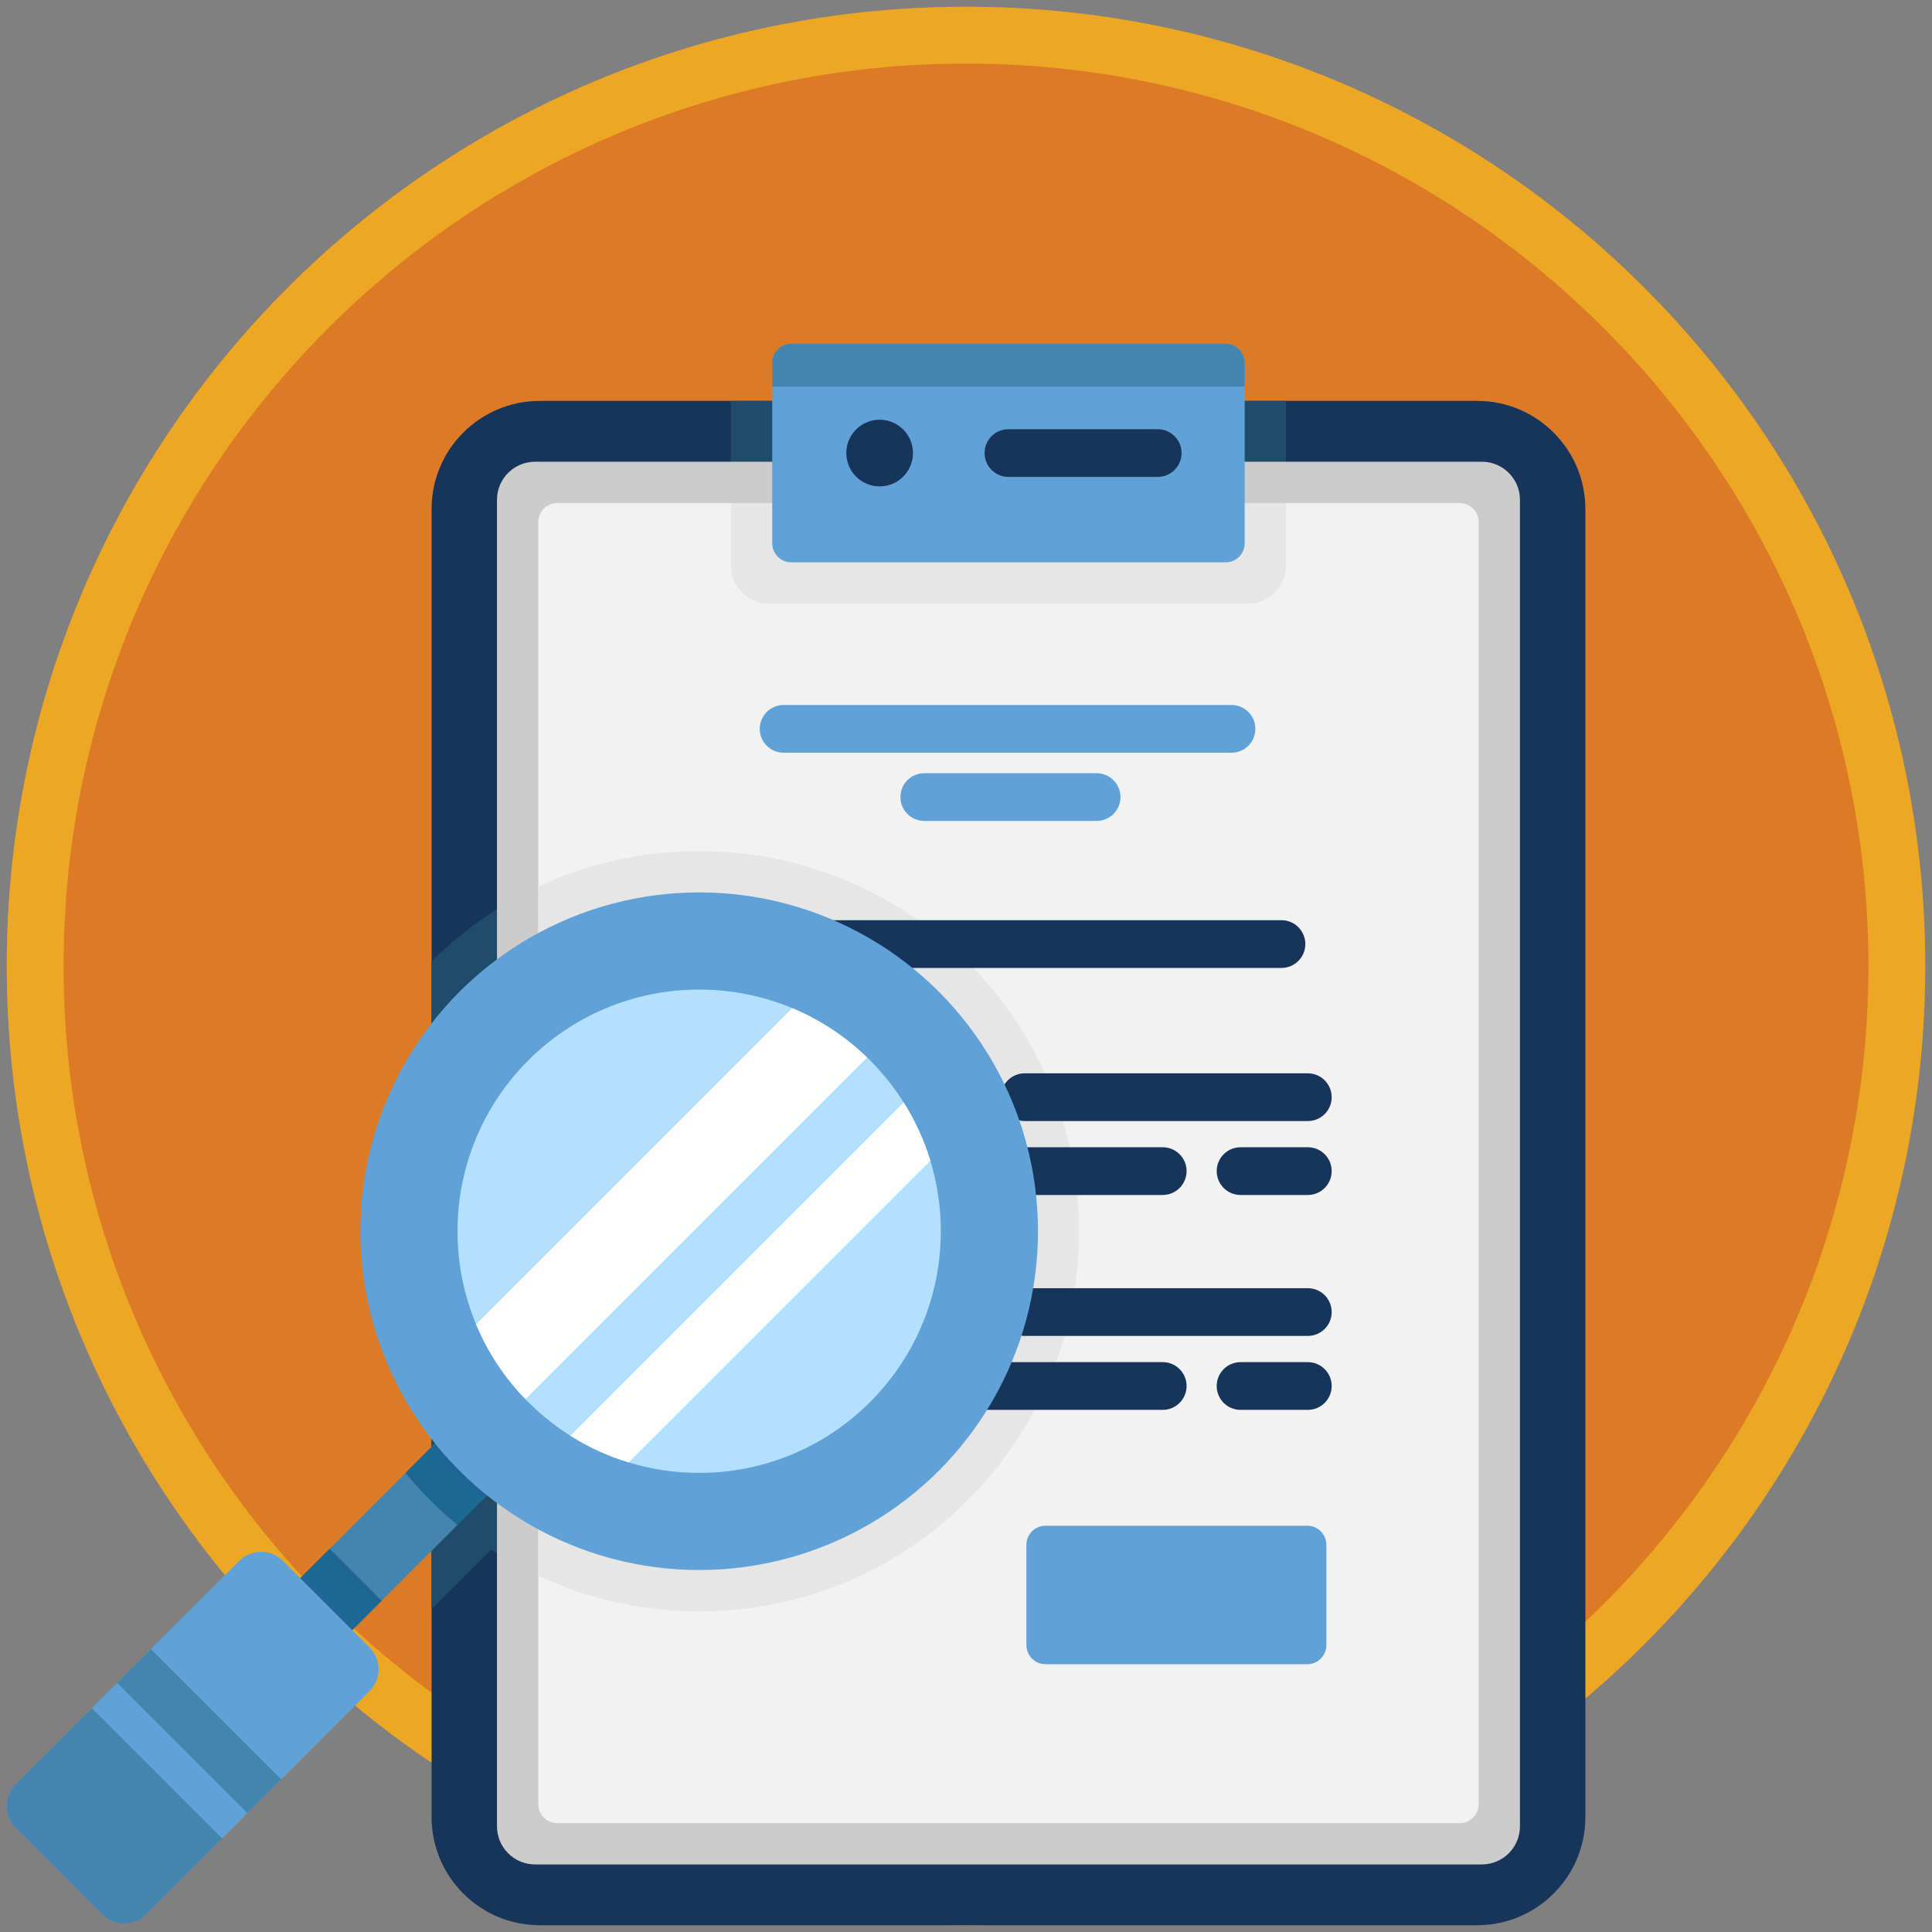 <?xml version="1.0" encoding="UTF-8"?>
<svg id="Layer_1" data-name="Layer 1" xmlns="http://www.w3.org/2000/svg" viewBox="0 0 102 102">
  <rect x="0" y="0" width="102" height="102" fill="#808080" stroke="none"/>
  <defs>
    <style>
      .cls-1 {
        fill: #e6e6e6;
      }

      .cls-2 {
        fill: #60a2d7;
      }

      .cls-3 {
        fill: #4584af;
      }

      .cls-4 {
        fill: #ccc;
      }

      .cls-5 {
        fill: #b3e0ff;
      }

      .cls-6 {
        fill: #fff;
      }

      .cls-7 {
        fill: #17345b;
      }

      .cls-8 {
        fill: #1b6893;
      }

      .cls-9 {
        fill: #eca825;
      }

      .cls-10 {
        fill: #f2f2f2;
      }

      .cls-11 {
        fill: #dd7a26;
      }

      .cls-12 {
        fill: #1f4c68;
      }
    </style>
  </defs>
  <g>
    <circle class="cls-11" cx="51" cy="51" r="50.643"/>
    <path class="cls-9" d="M51,3.357c26.271,0,47.643,21.373,47.643,47.643s-21.373,47.643-47.643,47.643S3.357,77.271,3.357,51,24.729,3.357,51,3.357M51,.357C23.03.357.357,23.03.357,51s22.674,50.643,50.643,50.643,50.643-22.674,50.643-50.643S78.969.357,51,.357h0Z"/>
  </g>
  <g>
    <path class="cls-7" d="M83.7,26.88v69.049c0,3.155-2.56,5.714-5.715,5.714H28.5c-3.157,0-5.715-2.558-5.715-5.714V26.88c0-3.157,2.558-5.715,5.715-5.715h49.484c3.155,0,5.715,2.558,5.715,5.715Z"/>
    <g>
      <path class="cls-12" d="M51.103,79.193c-3.791,3.791-8.83,5.878-14.19,5.878-3.96,0-7.744-1.14-10.979-3.263l-3.148,3.148v-34.204c3.781-3.752,8.795-5.817,14.128-5.817,5.36,0,10.399,2.087,14.19,5.878,7.824,7.824,7.824,20.556,0,28.38Z"/>
      <path class="cls-12" d="M67.893,21.165v8.691c0,1.111-.901,2.012-2.012,2.012h-25.279c-1.111,0-2.012-.901-2.012-2.012v-8.691h29.302Z"/>
      <path class="cls-4" d="M26.238,96.421V26.389c0-1.111.901-2.012,2.012-2.012h49.984c1.111,0,2.012.901,2.012,2.012v70.032c0,1.111-.901,2.012-2.012,2.012H28.25c-1.111,0-2.012-.901-2.012-2.012Z"/>
    </g>
    <path class="cls-10" d="M78.067,27.565v67.68c0,.557-.451,1.008-1.008,1.008H29.426c-.557,0-1.008-.451-1.008-1.008V27.565c0-.557.451-1.008,1.008-1.008h47.633c.557,0,1.008.451,1.008,1.008Z"/>
    <g>
      <path class="cls-1" d="M51.103,79.193c-3.791,3.791-8.83,5.878-14.19,5.878-2.984,0-5.87-.647-8.495-1.876v-36.384c2.626-1.229,5.511-1.876,8.495-1.876,5.36,0,10.399,2.087,14.19,5.878,7.824,7.824,7.824,20.556,0,28.38Z"/>
      <path class="cls-1" d="M67.893,26.557v3.299c0,1.111-.9,2.012-2.012,2.012h-25.279c-1.111,0-2.012-.9-2.012-2.012v-3.299h29.302Z"/>
    </g>
    <path class="cls-2" d="M64.706,29.689h-22.928c-.557,0-1.008-.451-1.008-1.008v-9.524c0-.557.451-1.008,1.008-1.008h22.928c.557,0,1.008.451,1.008,1.008v9.524c0,.557-.451,1.008-1.008,1.008Z"/>
    <path class="cls-3" d="M65.713,20.412h-24.944v-1.255c0-.557.451-1.008,1.008-1.008h22.928c.557,0,1.008.451,1.008,1.008v1.255Z"/>
    <g>
      <circle class="cls-7" cx="46.441" cy="23.919" r="1.76"/>
      <path class="cls-7" d="M61.121,25.179h-7.88c-.696,0-1.26-.564-1.26-1.26s.564-1.26,1.26-1.26h7.88c.696,0,1.26.564,1.26,1.26s-.564,1.26-1.26,1.26Z"/>
      <path class="cls-7" d="M69.046,59.186h-14.945c-.696,0-1.26-.564-1.26-1.26s.564-1.26,1.26-1.26h14.945c.696,0,1.26.564,1.26,1.26s-.564,1.26-1.26,1.26Z"/>
      <path class="cls-7" d="M69.046,63.089h-3.55c-.696,0-1.26-.564-1.26-1.26s.564-1.26,1.26-1.26h3.55c.696,0,1.26.564,1.26,1.26s-.564,1.26-1.26,1.26Z"/>
      <path class="cls-7" d="M61.386,63.089h-14.945c-.696,0-1.26-.564-1.26-1.26s.564-1.26,1.26-1.26h14.945c.696,0,1.26.564,1.26,1.26s-.564,1.26-1.26,1.26Z"/>
      <path class="cls-7" d="M69.046,70.53h-14.945c-.696,0-1.26-.564-1.26-1.26s.564-1.26,1.26-1.26h14.945c.696,0,1.26.564,1.26,1.26s-.564,1.26-1.26,1.26Z"/>
      <path class="cls-7" d="M69.046,74.434h-3.55c-.696,0-1.26-.564-1.26-1.26s.564-1.26,1.26-1.26h3.55c.696,0,1.26.564,1.26,1.26s-.564,1.26-1.26,1.26Z"/>
      <path class="cls-7" d="M61.386,74.434h-14.945c-.696,0-1.26-.564-1.26-1.26s.564-1.26,1.26-1.26h14.945c.696,0,1.26.564,1.26,1.26s-.564,1.26-1.26,1.26Z"/>
    </g>
    <g>
      <path class="cls-2" d="M65.017,39.74h-23.646c-.696,0-1.26-.564-1.26-1.26s.564-1.26,1.26-1.26h23.646c.696,0,1.26.564,1.26,1.26s-.564,1.26-1.26,1.26Z"/>
      <path class="cls-2" d="M57.896,43.341h-9.098c-.696,0-1.26-.564-1.26-1.26s.564-1.26,1.26-1.26h9.098c.696,0,1.26.564,1.26,1.26s-.564,1.26-1.26,1.26Z"/>
    </g>
    <path class="cls-7" d="M67.655,51.102h-28.827c-.696,0-1.26-.564-1.26-1.26s.564-1.26,1.26-1.26h28.827c.696,0,1.26.564,1.26,1.26s-.564,1.26-1.26,1.26Z"/>
    <rect class="cls-3" x="13.43" y="79.536" width="14.017" height="3.881" transform="translate(-51.627 38.316) rotate(-45)"/>
    <g>
      <path class="cls-8" d="M26.767,77.893l-2.616,2.616c-.495-.407-.976-.842-1.439-1.305-.463-.463-.898-.944-1.305-1.439l2.616-2.616,2.745,2.745Z"/>
      <rect class="cls-8" x="14.802" y="82.846" width="4.656" height="3.881" transform="translate(-54.936 36.946) rotate(-45)"/>
    </g>
    <circle class="cls-2" cx="36.913" cy="65.002" r="17.888"/>
    <path class="cls-5" d="M49.67,65.003c0,7.046-5.713,12.758-12.758,12.758-1.294,0-2.543-.192-3.719-.552-1.099-.333-2.133-.81-3.083-1.411-.866-.547-1.661-1.195-2.369-1.927-1.099-1.134-1.988-2.474-2.606-3.954-.631-1.512-.98-3.173-.98-4.914,0-7.046,5.713-12.758,12.758-12.758,1.742,0,3.402.349,4.914.98,1.48.618,2.82,1.507,3.954,2.606.732.709,1.38,1.504,1.927,2.369.601.95,1.078,1.985,1.411,3.083v.002c.359,1.176.552,2.424.552,3.718Z"/>
    <g>
      <path class="cls-6" d="M45.781,55.831l-18.04,18.04c-1.099-1.134-1.988-2.474-2.606-3.954l16.692-16.692c1.48.618,2.82,1.507,3.954,2.606Z"/>
      <path class="cls-6" d="M49.119,61.283v.002l-15.926,15.924c-1.099-.333-2.133-.81-3.083-1.411l17.598-17.598c.601.95,1.078,1.985,1.411,3.083Z"/>
    </g>
    <path class="cls-2" d="M19.509,89.282l-4.662,4.662-1.781,1.782-5.354,5.352c-.638.638-1.671.638-2.308,0l-4.568-4.568c-.638-.637-.638-1.67,0-2.308l5.354-5.352,1.781-1.782,4.662-4.66c.637-.638,1.67-.638,2.308,0l4.568,4.568c.637.637.637,1.67-0,2.307Z"/>
    <g>
      <path class="cls-3" d="M11.729,97.062l-4.016,4.016c-.638.638-1.672.638-2.309.001l-4.568-4.568c-.637-.637-.637-1.671.001-2.309l4.016-4.016,6.876,6.876Z"/>
      <polygon class="cls-3" points="14.847 93.944 13.066 95.727 6.19 88.85 7.97 87.068 14.847 93.944"/>
    </g>
    <path class="cls-2" d="M69.018,87.862h-13.821c-.557,0-1.008-.451-1.008-1.008v-5.295c0-.557.451-1.008,1.008-1.008h13.821c.557,0,1.008.451,1.008,1.008v5.295c0,.557-.451,1.008-1.008,1.008Z"/>
  </g>
</svg>